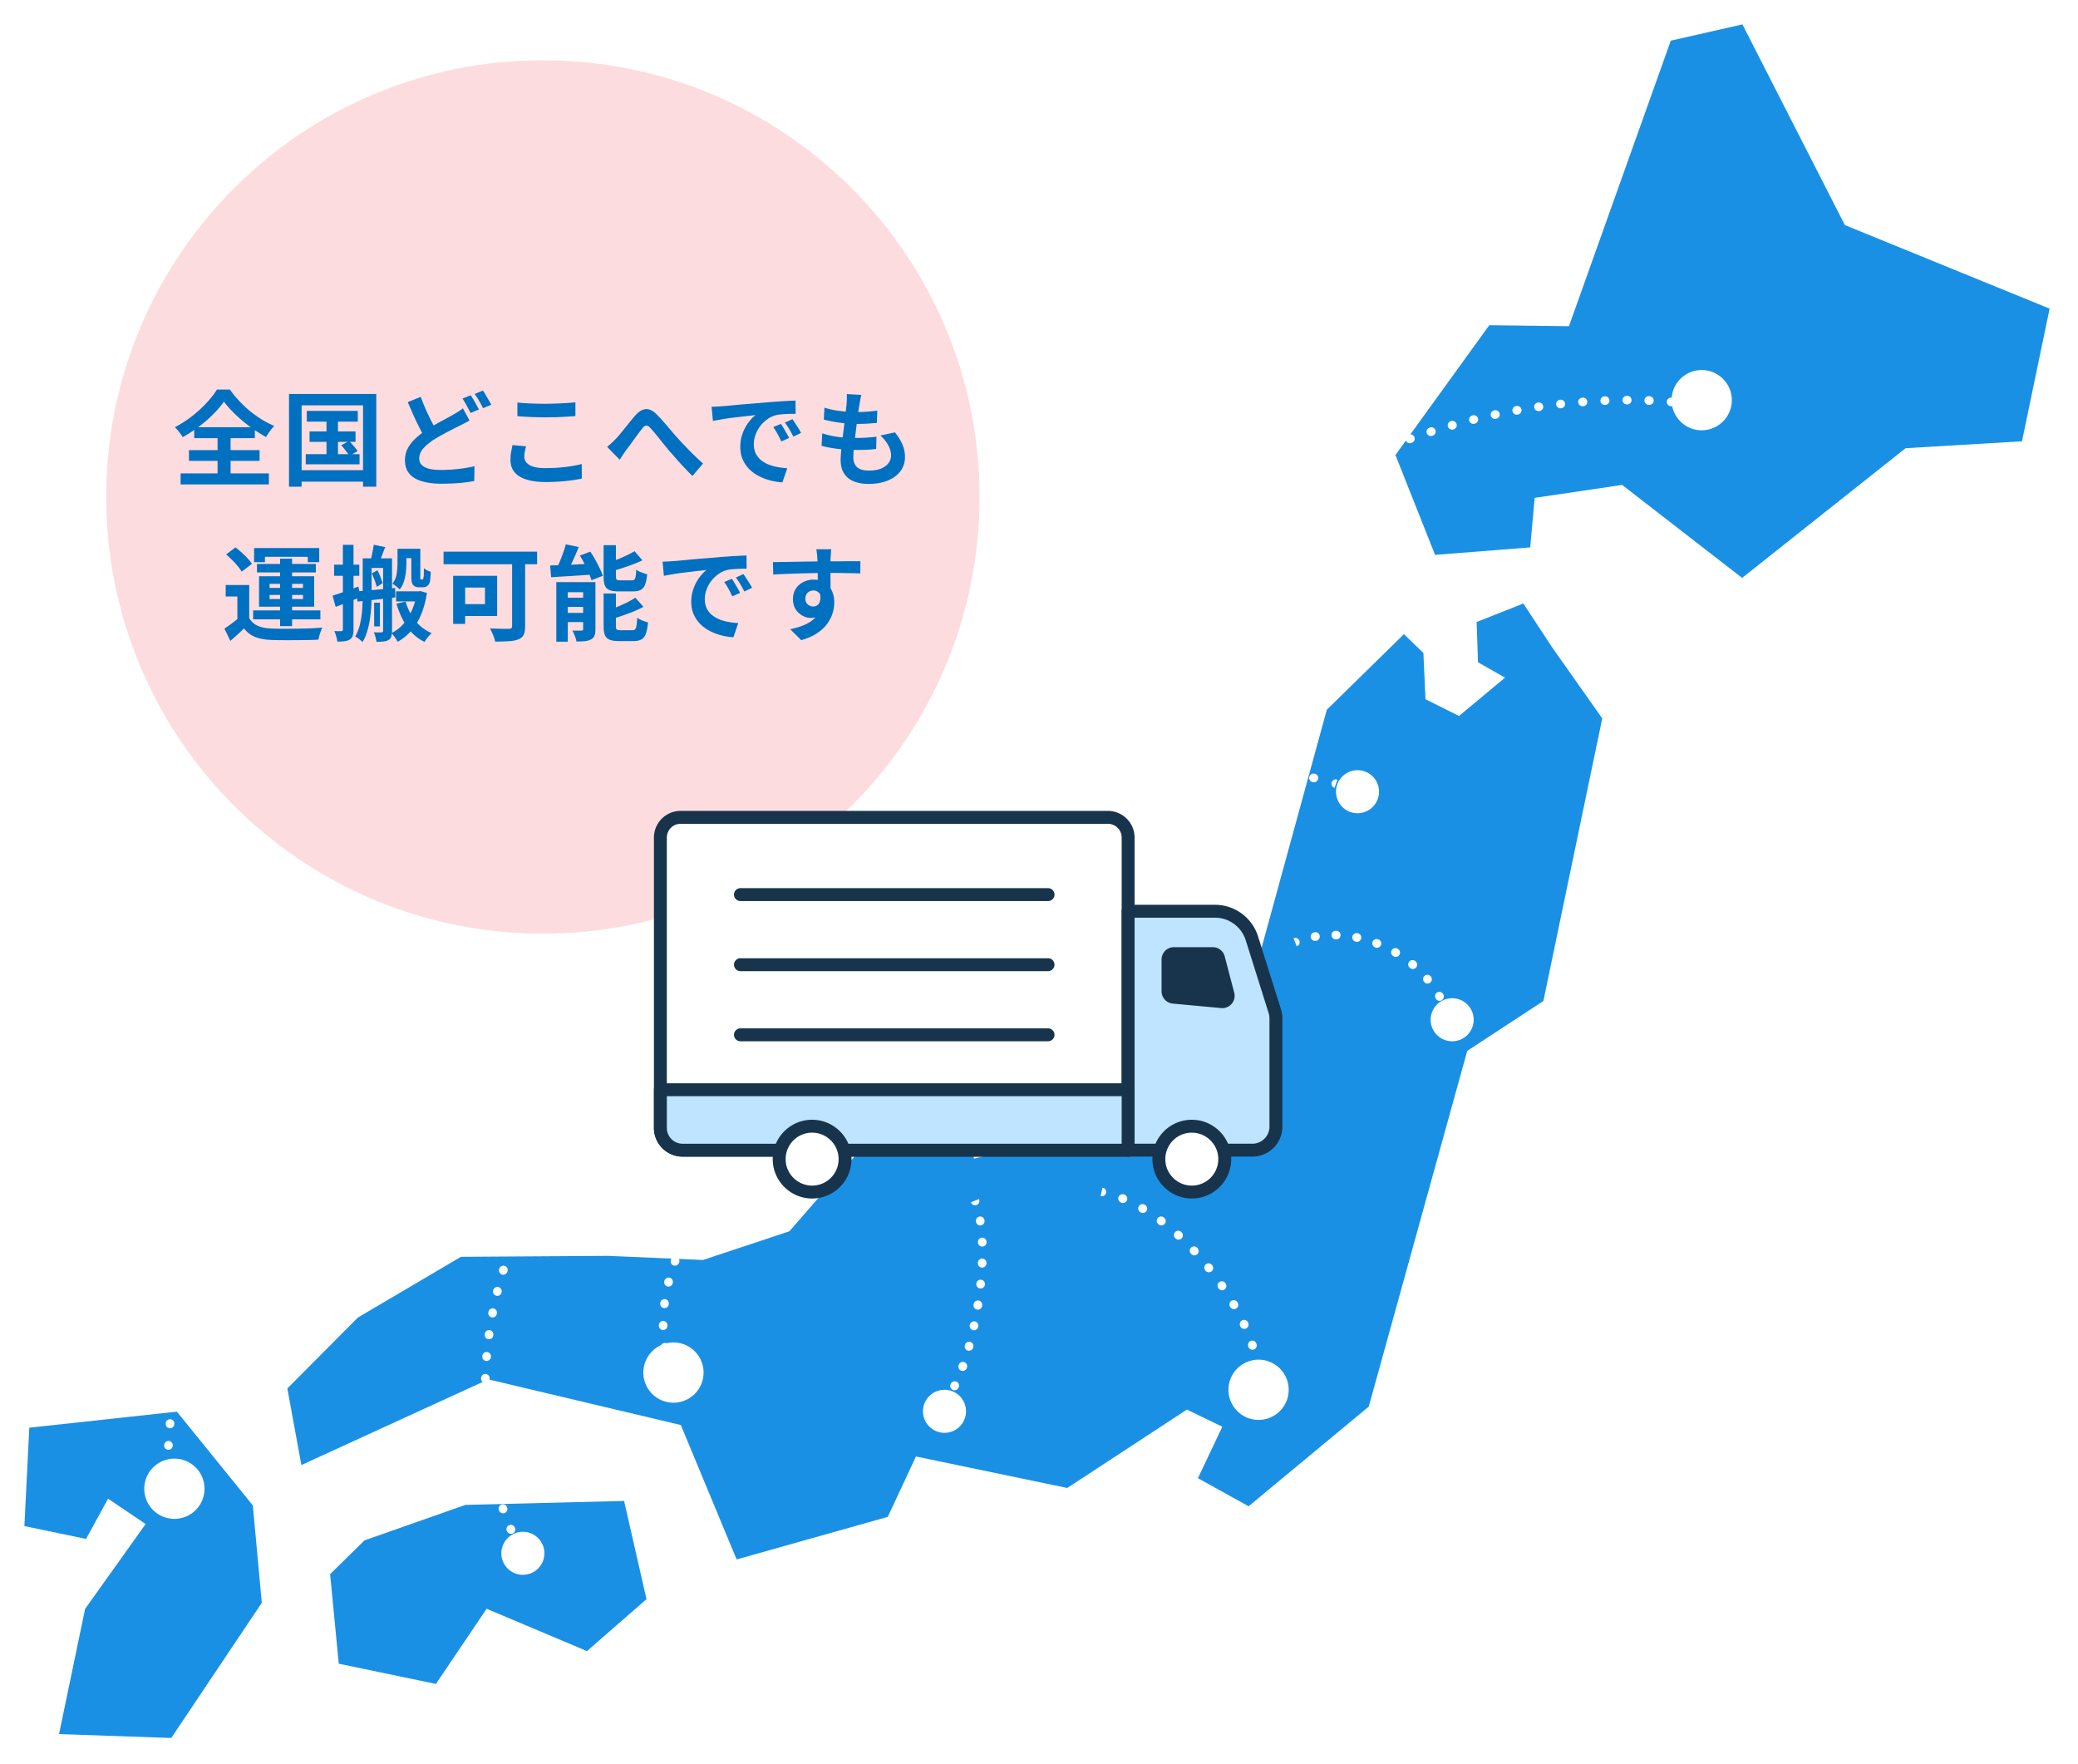 <svg width="483" height="410" fill="none" xmlns="http://www.w3.org/2000/svg"><path d="M227.682 115.5c0 56.057-45.443 101.5-101.5 101.5s-101.5-45.443-101.5-101.5S70.125 14 126.182 14s101.5 45.443 101.5 101.5Z" fill="#FDDCE0"/><path d="M227.682 115.5c0-56.057-45.443-101.5-101.5-101.5s-101.5 45.443-101.5 101.5S70.125 217 126.182 217s101.5-45.443 101.5-101.5Zm10 0c0 61.58-49.92 111.5-111.5 111.5s-111.5-49.92-111.5-111.5S64.602 4 126.182 4s111.5 49.92 111.5 111.5Z" fill="#fff" fill-opacity=".15"/><path d="M193.219 127.656c-.016.128-.04.336-.072.624l-.048.84c-.016.272-.032.472-.048.6-.016.32-.024.752-.024 1.296v3.768c.016.656.024 1.28.024 1.872.016.576.024 1.056.024 1.44l-3-1.008v-2.856c0-.608-.008-1.208-.024-1.8a48.66 48.66 0 0 0-.072-2.688 20.259 20.259 0 0 0-.12-1.296 10.092 10.092 0 0 0-.12-.792h3.48Zm-13.56 2.976c.704 0 1.504-.008 2.4-.024a1921.9 1921.9 0 0 1 2.808-.048 5185.8 5185.8 0 0 0 2.88-.048c.944-.016 1.832-.024 2.664-.024.832-.016 1.552-.024 2.16-.024h1.992a96.15 96.15 0 0 1 2.136-.024H199.987l-.024 2.832c-.752-.032-1.744-.056-2.976-.072a178.157 178.157 0 0 0-4.512-.048c-1.088 0-2.192.016-3.312.048-1.12.016-2.232.04-3.336.072-1.104.032-2.168.072-3.192.12-1.024.032-1.992.08-2.904.144l-.072-2.904Zm12.984 7.104c0 1.312-.16 2.4-.48 3.264-.304.864-.768 1.52-1.392 1.968-.624.432-1.4.648-2.328.648-.448 0-.92-.096-1.416-.288a4.604 4.604 0 0 1-1.344-.84 4.17 4.17 0 0 1-1.008-1.368c-.24-.544-.36-1.184-.36-1.92 0-.912.216-1.696.648-2.352a4.394 4.394 0 0 1 1.728-1.56 5.16 5.16 0 0 1 2.424-.576c1.056 0 1.936.24 2.64.72a4.23 4.23 0 0 1 1.608 1.896c.368.8.552 1.704.552 2.712 0 .784-.128 1.6-.384 2.448-.256.848-.68 1.68-1.272 2.496-.576.8-1.36 1.528-2.352 2.184-.976.656-2.2 1.192-3.672 1.608l-2.568-2.544a18.1 18.1 0 0 0 2.856-.816 8.841 8.841 0 0 0 2.304-1.272 5.262 5.262 0 0 0 1.56-1.896c.384-.752.576-1.656.576-2.712 0-.768-.192-1.344-.576-1.728a1.791 1.791 0 0 0-1.344-.576c-.304 0-.6.072-.888.216-.288.144-.52.36-.696.648-.176.288-.264.64-.264 1.056 0 .544.184.984.552 1.32.384.32.816.48 1.296.48.384 0 .72-.12 1.008-.36.304-.24.504-.64.6-1.2.096-.56.016-1.312-.24-2.256l2.232.6ZM154.003 130.536l1.368-.048.984-.072c.496-.032 1.104-.08 1.824-.144.736-.08 1.552-.16 2.448-.24.912-.08 1.88-.16 2.904-.24 1.024-.08 2.088-.168 3.192-.264a66.83 66.83 0 0 1 2.472-.192 70.923 70.923 0 0 1 2.352-.144c.752-.048 1.408-.08 1.968-.096l.024 3.072c-.432 0-.928.008-1.488.024-.56.016-1.12.048-1.68.096a7.643 7.643 0 0 0-1.464.216c-.72.192-1.392.52-2.016.984a7.407 7.407 0 0 0-1.632 1.608 7.67 7.67 0 0 0-1.056 1.992 6.209 6.209 0 0 0-.384 2.136c0 .784.136 1.48.408 2.088a4.97 4.97 0 0 0 1.152 1.536 7.127 7.127 0 0 0 1.728 1.056c.656.272 1.36.48 2.112.624.768.144 1.56.24 2.376.288l-1.128 3.288a15.155 15.155 0 0 1-2.952-.48 12.496 12.496 0 0 1-2.664-1.056 8.953 8.953 0 0 1-2.184-1.632 8.047 8.047 0 0 1-1.464-2.232c-.352-.848-.528-1.792-.528-2.832 0-1.152.184-2.208.552-3.168.368-.976.824-1.824 1.368-2.544.56-.736 1.112-1.304 1.656-1.704-.448.064-.992.128-1.632.192-.624.064-1.304.144-2.04.24-.72.08-1.456.168-2.208.264a41.81 41.81 0 0 0-2.184.336c-.688.112-1.312.224-1.872.336l-.312-3.288Zm16.104 3.984c.208.288.424.632.648 1.032.24.384.472.776.696 1.176.224.384.416.736.576 1.056l-1.824.816c-.304-.672-.6-1.264-.888-1.776a13.16 13.16 0 0 0-.984-1.56l1.776-.744Zm2.688-1.104c.208.288.432.624.672 1.008.256.368.504.752.744 1.152.24.384.44.728.6 1.032l-1.8.864a22.73 22.73 0 0 0-.936-1.704 15.19 15.19 0 0 0-1.032-1.536l1.752-.816ZM131.515 126.504l3 .624c-.288.736-.6 1.48-.936 2.232-.32.736-.648 1.44-.984 2.112a24.42 24.42 0 0 1-.936 1.752l-2.52-.648c.304-.544.6-1.168.888-1.872.304-.704.584-1.424.84-2.16a20.93 20.93 0 0 0 .648-2.04Zm-3.648 4.92c.864-.032 1.856-.064 2.976-.096 1.12-.048 2.296-.104 3.528-.168 1.232-.064 2.472-.12 3.72-.168l-.024 2.52-3.552.24c-1.184.08-2.32.152-3.408.216a267.46 267.46 0 0 0-3 .192l-.24-2.736Zm1.44 3.864h7.608v2.352h-4.944v11.496h-2.664v-13.848Zm6.24 0h2.856v10.944c0 .624-.072 1.12-.216 1.488-.144.384-.424.68-.84.888-.4.224-.88.36-1.44.408-.56.048-1.2.072-1.92.072a6.851 6.851 0 0 0-.384-1.32 8.12 8.12 0 0 0-.552-1.224c.432.016.856.024 1.272.024.416 0 .696-.008.84-.024.16 0 .264-.024.312-.072.048-.048.072-.144.072-.288v-10.896Zm-5.04 3.624h6.672v2.136h-6.672v-2.136Zm0 3.528h6.672v2.136h-6.672v-2.136Zm9.792-15.744h2.856v7.224c0 .416.064.68.192.792.128.112.416.168.864.168h2.64c.272 0 .472-.056.6-.168.128-.128.224-.368.288-.72.064-.368.112-.904.144-1.608.192.16.44.312.744.456.304.128.616.248.936.36.32.112.608.2.864.264-.096 1.04-.264 1.848-.504 2.424-.224.576-.56.984-1.008 1.224-.448.224-1.048.336-1.8.336h-3.288c-.944 0-1.672-.104-2.184-.312-.512-.224-.864-.584-1.056-1.08-.192-.512-.288-1.216-.288-2.112v-7.248Zm7.2 1.416 1.824 2.112c-.72.336-1.496.664-2.328.984-.816.304-1.648.592-2.496.864-.848.272-1.672.512-2.472.72a5.441 5.441 0 0 0-.36-.984c-.16-.384-.312-.712-.456-.984.736-.24 1.488-.504 2.256-.792a30.855 30.855 0 0 0 2.184-.96c.704-.336 1.32-.656 1.848-.96Zm-7.2 9.816h2.856v7.56c0 .432.064.704.192.816.144.112.448.168.912.168h2.712c.288 0 .504-.072.648-.216.144-.144.248-.424.312-.84.08-.416.136-1.032.168-1.848.304.224.704.44 1.2.648.496.192.936.336 1.32.432-.096 1.12-.264 1.992-.504 2.616-.224.64-.568 1.088-1.032 1.344-.448.256-1.056.384-1.824.384h-3.432c-.928 0-1.648-.112-2.16-.336a1.89 1.89 0 0 1-1.08-1.08c-.192-.496-.288-1.184-.288-2.064v-7.584Zm7.368.984 1.896 2.112c-.72.4-1.512.776-2.376 1.128-.864.336-1.736.656-2.616.96-.88.304-1.744.576-2.592.816a6.054 6.054 0 0 0-.36-1.008c-.16-.4-.32-.736-.48-1.008a30.94 30.94 0 0 0 2.376-.888c.8-.336 1.56-.68 2.28-1.032.72-.368 1.344-.728 1.872-1.08Zm-12.888-9.792 2.424-.912c.4.576.784 1.2 1.152 1.872.384.672.728 1.336 1.032 1.992.32.64.56 1.224.72 1.752l-2.64 1.032a11.212 11.212 0 0 0-.624-1.752 22.793 22.793 0 0 0-.96-2.016 22.67 22.67 0 0 0-1.104-1.968ZM119.035 129.024h3.024v16.488c0 .864-.112 1.528-.336 1.992-.224.48-.632.84-1.224 1.08-.576.24-1.312.384-2.208.432-.896.064-1.96.096-3.192.096a10.36 10.36 0 0 0-.288-1.008c-.128-.368-.28-.736-.456-1.104a7.19 7.19 0 0 0-.48-.936l1.776.048c.608.016 1.152.024 1.632.024h1.008c.272 0 .464-.048.576-.144.112-.096.168-.272.168-.528v-16.44Zm-13.704 4.8h2.784v11.184h-2.784v-11.184Zm1.176 0h9.048v9.336h-9.048v-2.76h6.216v-3.84h-6.216v-2.736Zm-3.408-5.616h21.744v2.928h-21.744v-2.928ZM86.875 126.6l2.664.552c-.288.72-.568 1.44-.84 2.16-.272.72-.528 1.328-.768 1.824l-1.872-.552c.16-.576.312-1.24.456-1.992.16-.752.28-1.416.36-1.992Zm-2.568 3.168h2.064v8.208c0 .864-.024 1.792-.072 2.784a32.238 32.238 0 0 1-.288 2.976 19.44 19.44 0 0 1-.648 2.928c-.272.944-.64 1.8-1.104 2.568a2.693 2.693 0 0 0-.48-.456 10.01 10.01 0 0 0-.648-.504 6.377 6.377 0 0 0-.576-.336c.544-.944.936-1.992 1.176-3.144.256-1.152.416-2.32.48-3.504.064-1.184.096-2.288.096-3.312v-8.208Zm1.032 0h4.8V132h-4.8v-2.232Zm3.72 0h2.064v16.848c0 .528-.056.96-.168 1.296a1.33 1.33 0 0 1-.624.816c-.32.192-.712.312-1.176.36-.448.048-1 .072-1.656.072a6.87 6.87 0 0 0-.24-1.128 5.564 5.564 0 0 0-.384-1.08c.4.016.776.024 1.128.024.352 0 .592-.008.72-.024.224 0 .336-.12.336-.36v-16.824Zm-2.64 3.48 1.32-.72c.24.48.472 1.008.696 1.584.224.56.392 1.032.504 1.416l-1.368.864c-.096-.416-.256-.92-.48-1.512a21.26 21.26 0 0 0-.672-1.632Zm.552 6.816h1.32v5.52h-1.32v-5.52Zm-4.2-2.616 2.64-.216c.992-.08 2.032-.168 3.12-.264a231.58 231.58 0 0 1 3.312-.312l.048 2.184c-1.536.192-3.08.368-4.632.528-1.536.16-2.92.312-4.152.456l-.336-2.376Zm9.624-9.912h2.064v3.384c0 .624-.04 1.304-.12 2.04-.08.736-.232 1.456-.456 2.16a5.25 5.25 0 0 1-.984 1.872 4.608 4.608 0 0 0-.48-.456 10.01 10.01 0 0 0-.648-.504 2.126 2.126 0 0 0-.552-.36c.544-.72.872-1.512.984-2.376.128-.864.192-1.672.192-2.424v-3.336Zm1.056 0h3.192v2.184H93.45v-2.184Zm-1.392 9.888h5.664v2.352h-5.664v-2.352Zm4.824 0h.432l.432-.048 1.488.432c-.288 1.888-.744 3.568-1.368 5.04-.608 1.456-1.368 2.704-2.28 3.744a11.952 11.952 0 0 1-3.168 2.568 7.005 7.005 0 0 0-.648-1.056 5.75 5.75 0 0 0-.792-.96 8.783 8.783 0 0 0 2.736-2.088c.8-.912 1.472-1.976 2.016-3.192a15.936 15.936 0 0 0 1.152-4.032v-.408Zm-2.616 2.376c.496 1.664 1.248 3.144 2.256 4.44a9.474 9.474 0 0 0 3.816 2.904c-.272.24-.576.56-.912.96-.32.4-.568.76-.744 1.08-1.648-.8-3-1.968-4.056-3.504-1.056-1.552-1.88-3.344-2.472-5.376l2.112-.504Zm1.344-12.264h2.088v6.24c0 .224-.008.408-.024.552 0 .128.016.208.048.24.032.08.088.12.168.12h.24c.096 0 .16-.024.192-.072a.535.535 0 0 0 .072-.192l.072-.36c.032-.176.048-.44.048-.792 0-.352.008-.76.024-1.224.192.176.44.344.744.504.304.144.584.256.84.336-.016.48-.048.96-.096 1.44-.032.48-.08.816-.144 1.008a1.634 1.634 0 0 1-.264.528 1.35 1.35 0 0 1-.408.384c-.112.08-.264.144-.456.192a2.946 2.946 0 0 1-.528.048h-.888c-.24 0-.48-.04-.72-.12a1.406 1.406 0 0 1-.576-.384 1.883 1.883 0 0 1-.336-.696c-.064-.304-.096-.824-.096-1.56v-6.192Zm-18.312 10.896c.768-.24 1.688-.544 2.76-.912 1.072-.384 2.152-.784 3.24-1.2l.504 2.448c-.976.4-1.968.8-2.976 1.2-.992.384-1.928.744-2.808 1.08l-.72-2.616Zm.36-7.2h5.856v2.592h-5.856v-2.592Zm2.04-4.608h2.472v19.704c0 .592-.064 1.064-.192 1.416-.112.352-.328.64-.648.864-.336.208-.744.344-1.224.408-.464.064-1.032.096-1.704.096a6.556 6.556 0 0 0-.264-1.224 7.168 7.168 0 0 0-.432-1.224c.368.016.704.024 1.008.024h.648c.224 0 .336-.128.336-.384v-19.68ZM57.93 135.96v8.856h-2.76v-6.192H52.46v-2.664h5.472Zm0 7.704c.465.8 1.12 1.392 1.969 1.776.848.368 1.88.576 3.096.624.72.032 1.584.056 2.592.072a220.503 220.503 0 0 0 6.456-.096 59.115 59.115 0 0 0 2.88-.192 6.548 6.548 0 0 0-.36.84c-.112.336-.224.68-.336 1.032a10.64 10.64 0 0 0-.216.936 53.22 53.22 0 0 1-2.544.096c-.96.016-1.952.024-2.976.024a92.238 92.238 0 0 1-2.976 0c-.96 0-1.808-.016-2.544-.048-1.44-.064-2.664-.296-3.672-.696-1.008-.4-1.872-1.064-2.592-1.992-.464.48-.96.952-1.488 1.416-.512.48-1.072.976-1.68 1.488l-1.368-2.856a33.879 33.879 0 0 0 1.608-1.128 26.915 26.915 0 0 0 1.656-1.296h2.496Zm-5.375-14.808 2.184-1.632c.464.352.944.752 1.44 1.2.496.448.952.896 1.368 1.344.416.448.752.872 1.008 1.272l-2.376 1.824a8.074 8.074 0 0 0-.936-1.296c-.384-.48-.816-.952-1.296-1.416-.48-.48-.944-.912-1.392-1.296Zm12.552.984h2.784v15.672h-2.784V129.84Zm-2.448 8.424v.96h7.776v-.96h-7.776Zm0-2.568v.936h7.776v-.936h-7.776Zm-2.448-1.776h12.816V141H60.21v-7.08Zm-1.152-6.552h15.144v3.288h-2.664v-1.248h-9.96v1.248h-2.52v-3.288Zm.672 3.696h13.68v1.968H59.73v-1.968Zm-.888 10.8h15.624v2.088H58.843v-2.088ZM200.196 91.776a39.13 39.13 0 0 0-.24 1.152c-.064.336-.12.664-.168.984-.064.336-.144.824-.24 1.464-.08.624-.176 1.336-.288 2.136-.096.784-.2 1.608-.312 2.472-.096.848-.192 1.68-.288 2.496-.096.816-.176 1.56-.24 2.232a23.747 23.747 0 0 0-.072 1.608c0 .992.296 1.752.888 2.28.608.512 1.504.768 2.688.768 1.12 0 2.064-.152 2.832-.456.768-.32 1.352-.744 1.752-1.272.4-.528.6-1.12.6-1.776 0-.816-.216-1.608-.648-2.376-.416-.784-1.024-1.544-1.824-2.28l3.384-.72c.8 1.008 1.384 1.968 1.752 2.88.384.896.576 1.856.576 2.88 0 1.2-.344 2.272-1.032 3.216-.688.944-1.672 1.68-2.952 2.208-1.264.528-2.776.792-4.536.792-1.248 0-2.36-.192-3.336-.576-.976-.384-1.736-.992-2.28-1.824-.544-.832-.816-1.912-.816-3.24 0-.496.04-1.152.12-1.968.08-.832.176-1.744.288-2.736l.384-3.048c.128-1.04.24-2.024.336-2.952.112-.928.2-1.728.264-2.4.032-.56.048-.984.048-1.272a5.101 5.101 0 0 0-.024-.864l3.384.192Zm-8.568 2.976c.72.224 1.504.416 2.352.576.848.144 1.72.256 2.616.336.896.064 1.744.096 2.544.096.944 0 1.824-.032 2.64-.096a27.858 27.858 0 0 0 2.136-.24l-.096 2.856c-.72.064-1.44.12-2.16.168-.72.048-1.584.072-2.592.072-.816 0-1.664-.04-2.544-.12a46.745 46.745 0 0 1-2.616-.36 37.205 37.205 0 0 1-2.424-.528l.144-2.76Zm-.504 5.952c.864.288 1.736.512 2.616.672.896.16 1.776.272 2.64.336.88.048 1.72.072 2.52.072a42.2 42.2 0 0 0 2.376-.072 35.77 35.77 0 0 0 2.448-.216l-.072 2.856c-.672.064-1.36.12-2.064.168-.704.032-1.432.048-2.184.048-1.6 0-3.136-.08-4.608-.24-1.472-.176-2.752-.416-3.84-.72l.168-2.904ZM165.396 94.536l1.368-.048.984-.072c.496-.032 1.104-.08 1.824-.144.736-.08 1.552-.16 2.448-.24.912-.08 1.88-.16 2.904-.24 1.024-.08 2.088-.168 3.192-.264a66.83 66.83 0 0 1 2.472-.192 70.923 70.923 0 0 1 2.352-.144c.752-.048 1.408-.08 1.968-.096l.024 3.072c-.432 0-.928.008-1.488.024-.56.016-1.12.048-1.68.096a7.643 7.643 0 0 0-1.464.216c-.72.192-1.392.52-2.016.984a7.407 7.407 0 0 0-1.632 1.608 7.67 7.67 0 0 0-1.056 1.992 6.209 6.209 0 0 0-.384 2.136c0 .784.136 1.48.408 2.088a4.97 4.97 0 0 0 1.152 1.536 7.127 7.127 0 0 0 1.728 1.056c.656.272 1.36.48 2.112.624.768.144 1.56.24 2.376.288l-1.128 3.288a15.155 15.155 0 0 1-2.952-.48 12.496 12.496 0 0 1-2.664-1.056 8.953 8.953 0 0 1-2.184-1.632 8.047 8.047 0 0 1-1.464-2.232c-.352-.848-.528-1.792-.528-2.832 0-1.152.184-2.208.552-3.168.368-.976.824-1.824 1.368-2.544.56-.736 1.112-1.304 1.656-1.704-.448.064-.992.128-1.632.192-.624.064-1.304.144-2.04.24-.72.08-1.456.168-2.208.264a41.81 41.81 0 0 0-2.184.336c-.688.112-1.312.224-1.872.336l-.312-3.288ZM181.5 98.52c.208.288.424.632.648 1.032.24.384.472.776.696 1.176.224.384.416.736.576 1.056l-1.824.816c-.304-.672-.6-1.264-.888-1.776-.272-.512-.6-1.032-.984-1.56l1.776-.744Zm2.688-1.104c.208.288.432.624.672 1.008.256.368.504.752.744 1.152.24.384.44.728.6 1.032l-1.8.864c-.32-.64-.632-1.208-.936-1.704a15.19 15.19 0 0 0-1.032-1.536l1.752-.816ZM141.115 103.848c.368-.288.704-.576 1.008-.864.32-.304.664-.64 1.032-1.008.272-.288.584-.64.936-1.056.352-.432.728-.896 1.128-1.392l1.2-1.488c.416-.512.808-.984 1.176-1.416.848-.96 1.672-1.472 2.472-1.536.8-.08 1.64.312 2.52 1.176a26.968 26.968 0 0 1 1.68 1.8 96.22 96.22 0 0 1 1.728 2.016c.56.672 1.08 1.264 1.56 1.776.384.432.792.88 1.224 1.344l1.416 1.464a47.44 47.44 0 0 0 1.56 1.536 156.29 156.29 0 0 0 1.656 1.536l-2.472 2.88c-.56-.56-1.152-1.168-1.776-1.824a74.61 74.61 0 0 1-1.848-2.016 80.991 80.991 0 0 0-1.68-1.896c-.48-.592-.992-1.216-1.536-1.872-.528-.672-1.04-1.312-1.536-1.92a33.816 33.816 0 0 0-1.32-1.536c-.272-.32-.52-.52-.744-.6a.718.718 0 0 0-.624.048c-.192.112-.4.32-.624.624-.24.304-.52.664-.84 1.08l-.984 1.344c-.336.464-.664.92-.984 1.368-.32.432-.616.816-.888 1.152l-.816 1.2c-.256.4-.488.76-.696 1.08l-2.928-3ZM120.259 93.552c.88.096 1.872.168 2.976.216 1.104.048 2.288.072 3.552.072.784 0 1.592-.016 2.424-.048.848-.032 1.664-.072 2.448-.12s1.48-.104 2.088-.168v3.192a102.75 102.75 0 0 1-4.512.264c-.848.016-1.656.024-2.424.024a78.119 78.119 0 0 1-6.552-.264v-3.168Zm2.016 10.176c-.112.416-.208.824-.288 1.224-.08.4-.12.8-.12 1.2 0 .768.384 1.4 1.152 1.896.784.496 2.04.744 3.768.744 1.088 0 2.136-.04 3.144-.12 1.008-.08 1.96-.192 2.856-.336a22.81 22.81 0 0 0 2.424-.504l.024 3.384c-.704.16-1.488.296-2.352.408-.864.128-1.8.224-2.808.288-.992.08-2.048.12-3.168.12-1.824 0-3.352-.2-4.584-.6-1.232-.4-2.152-.976-2.76-1.728-.608-.768-.912-1.704-.912-2.808 0-.704.056-1.344.168-1.92.112-.576.216-1.088.312-1.536l3.144.288ZM109.13 97.728c-.384.224-.776.44-1.176.648-.384.192-.792.4-1.224.624-.496.24-1.072.528-1.728.864-.64.32-1.32.68-2.04 1.08-.72.384-1.448.808-2.184 1.272-.992.656-1.8 1.336-2.424 2.04-.608.704-.912 1.48-.912 2.328 0 .848.416 1.504 1.248 1.968.832.448 2.088.672 3.768.672.816 0 1.696-.032 2.64-.096.944-.08 1.864-.184 2.76-.312a37.3 37.3 0 0 0 2.424-.456l-.048 3.432c-.672.128-1.408.24-2.208.336-.784.096-1.632.168-2.544.216-.912.048-1.896.072-2.952.072-1.184 0-2.288-.096-3.312-.288-1.024-.192-1.92-.496-2.688-.912a4.722 4.722 0 0 1-1.776-1.68c-.416-.704-.624-1.576-.624-2.616 0-1.008.224-1.928.672-2.76a8.77 8.77 0 0 1 1.824-2.304 20.593 20.593 0 0 1 2.568-1.992 39.043 39.043 0 0 1 2.28-1.368 82.665 82.665 0 0 1 2.16-1.176 41.645 41.645 0 0 0 1.752-.984c.448-.256.848-.496 1.2-.72a8.097 8.097 0 0 0 1.008-.72l1.536 2.832Zm-11.328-5.496c.384 1.056.792 2.08 1.224 3.072.448.976.888 1.888 1.32 2.736.448.848.856 1.6 1.224 2.256l-2.712 1.608c-.432-.736-.88-1.56-1.344-2.472a81.616 81.616 0 0 1-1.392-2.88 595.978 595.978 0 0 1-1.344-3.096l3.024-1.224Zm11.592-.36c.208.288.432.632.672 1.032.24.4.464.8.672 1.2.224.4.416.752.576 1.056l-1.944.816a30.58 30.58 0 0 0-.888-1.68 16.194 16.194 0 0 0-.984-1.656l1.896-.768Zm2.856-1.104c.208.304.432.664.672 1.08.24.4.472.8.696 1.2.24.384.432.72.576 1.008l-1.92.816c-.24-.512-.544-1.08-.912-1.704a14.873 14.873 0 0 0-1.032-1.608l1.92-.792ZM71.306 95.496h11.856v2.496H71.306v-2.496Zm.648 4.776h10.68v2.424h-10.68v-2.424Zm-.888 5.28H83.57v2.352H71.066v-2.352Zm4.824-9.264h2.664V106.8H75.89V96.288Zm3.432 7.176 1.824-.936c.352.336.72.728 1.104 1.176.384.432.672.816.864 1.152l-1.92 1.08a10.006 10.006 0 0 0-.84-1.2 23.53 23.53 0 0 0-1.032-1.272ZM67.178 91.56h20.28v21.552h-3.072V94.2h-14.28v18.912h-2.928V91.56Zm1.608 17.712h17.016v2.664H68.786v-2.664ZM52.058 93.336a22.239 22.239 0 0 1-1.776 2.184 33.518 33.518 0 0 1-2.28 2.208 31.78 31.78 0 0 1-2.664 2.064 29.816 29.816 0 0 1-2.88 1.8c-.176-.336-.448-.728-.816-1.176a8.128 8.128 0 0 0-1.008-1.128 26.218 26.218 0 0 0 3.984-2.544 29.238 29.238 0 0 0 3.408-3.12c1.008-1.088 1.808-2.12 2.4-3.096h3c.64.912 1.36 1.792 2.16 2.64.8.848 1.64 1.64 2.52 2.376a29.02 29.02 0 0 0 2.76 1.968c.96.576 1.92 1.072 2.88 1.488a9.683 9.683 0 0 0-1.032 1.224c-.32.448-.616.896-.888 1.344a38.884 38.884 0 0 1-2.784-1.728 38.977 38.977 0 0 1-2.712-2.064 36.215 36.215 0 0 1-2.4-2.232 18.594 18.594 0 0 1-1.872-2.208Zm-8.136 11.28h16.416v2.496H43.922v-2.496Zm1.224-5.328h14.088v2.544H45.146v-2.544Zm-3.168 10.728h20.52v2.568h-20.52v-2.568Zm8.592-9.6h3.024v11.016H50.57v-11.016Z" fill="#0070C0"/><path d="m405 5.67-16.65 3.78-23.67 66.36-18.52-.23-21.81 30.17 9.21 23.21 22.11-1.74 1.04-11.51 20.33-3.01 27.89 21.61 37.99-30.14 27.06-1.61 6.42-30.83-47.59-19.42L405 5.67ZM360.62 150.23l-6.54-9.97-10.86 4.3.32 9.36 6.28 3.57-10.69 8.91-7.8-3.89-.48-10.75-4.53-4.37-17.92 17.56-17.2 62.76-30.36 32.88-34.43 8.69-2.29-7.5 6.82-4.47-3.83-9.86-17.42 8.61-26.21 30.1-20.08 6.67-22-.96-34.26.22-23.95 14.11-16.4 16.49 3.26 17.8 43.45-19.91 44.75 10.61 12.97 31.24 35.13-9.9 6.55-14.03 35.17 7.32 27.8-18.22 8.24 3.98-5.67 11.96 11.78 6.53 27.93-23.17 22.89-82.67 17.7-11.6 13.68-65.67-11.8-16.73Z" fill="#1A90E5"/><path d="m84.71 358-7.98 7.85 2.01 20.81 22.58 4.7 11.79-17.47 23.32 9.84 13.84-12.07-5.21-22.83-36.89.92L84.71 358ZM41.11 328.08l17.66 21.8 2.08 22.63-21.04 31.41-26.09-.9 6.06-29.1 14.07-19.72-8.73-5.89-5.12 9.35-14.33-2.98 1.14-22.87 34.3-3.73Z" fill="#1A90E5"/><g filter="url(#a)"><path d="M402.535 93a7 7 0 1 1-14 0 7 7 0 0 1 14 0Z" fill="#fff"/></g><g filter="url(#b)"><path d="M320.535 184a5 5 0 1 1-10.001-.001 5 5 0 0 1 10.001.001Z" fill="#fff"/></g><g filter="url(#c)"><path d="M342.535 237a5 5 0 1 1-10.001-.001 5 5 0 0 1 10.001.001Z" fill="#fff"/></g><g filter="url(#d)"><path d="M299.535 323a7 7 0 1 1-14 0 7 7 0 0 1 14 0Z" fill="#fff"/></g><g filter="url(#e)"><path d="M224.535 328a5 5 0 1 1-10.001-.001 5 5 0 0 1 10.001.001Z" fill="#fff"/></g><g filter="url(#f)"><path d="M163.535 319a7 7 0 1 1-14 0 7 7 0 0 1 14 0Z" fill="#fff"/></g><g filter="url(#g)"><path d="M126.535 361a5 5 0 1 1-10.001-.001 5 5 0 0 1 10.001.001Z" fill="#fff"/></g><g filter="url(#h)"><path d="M47.535 346a7 7 0 1 1-14 0 7 7 0 0 1 14 0Z" fill="#fff"/></g><path d="M244.63 181.572a1 1 0 1 1 1.849.761l-.019.047-1.85-.76.02-.048Zm3.842-3.875a1.001 1.001 0 0 1-1.826-.818l1.826.818Zm-1.784-.91a1 1 0 0 1 1.825.818l-.041.092-.913-.409-.913-.409.042-.092Zm2.237-4.768a1 1 0 0 1 1.748.965l-.044.092a1 1 0 0 1-1.799-.875l.045-.092.05-.09Zm2.287-4.519a1 1 0 1 1 1.769.933 3.761 3.761 0 0 1-.047.088 1 1 0 0 1-1.768-.933l.046-.088Zm2.501-4.55a1 1 0 1 1 1.736.992l-.05.087a1 1 0 0 1-1.737-.991l.051-.088Zm2.637-4.438a1 1 0 0 1 1.702 1.052l-.053.087-.059.084a1 1 0 0 1-1.643-1.135l.053-.088Zm2.801-4.356a1 1 0 1 1 1.663 1.111l-.054.082a1 1 0 0 1-1.664-1.109l.055-.084Zm3.026-4.342a1 1 0 0 1 1.557 1.251l-.058.081a1.001 1.001 0 0 1-1.623-1.17 4.19 4.19 0 0 1 .059-.082l.065-.08Zm3.038-4.056a1 1 0 0 1 1.577 1.23l-.062.08a1 1 0 1 1-1.578-1.229l.063-.081Zm4.722-2.655a1 1 0 0 1-1.531-1.286l1.531 1.286Zm-1.397-1.438a1 1 0 0 1 1.461 1.363l-.064.075-1.531-1.286.065-.077.069-.075Zm3.35-3.835a1 1 0 1 1 1.48 1.345l-.067.074a1 1 0 0 1-1.481-1.344l.068-.075Zm3.557-3.766a1 1 0 1 1 1.427 1.4l-.07.072a1 1 0 0 1-1.429-1.4l.072-.072Zm3.693-3.621a1 1 0 1 1 1.372 1.455l-.074.069a1 1 0 1 1-1.374-1.454l.076-.07Zm3.836-3.482a1 1 0 1 1 1.315 1.507l-.074.066a1 1 0 0 1-1.317-1.506l.076-.067Zm5.154-1.715a1 1 0 0 1-1.257-1.556l1.257 1.556Zm-1.178-1.621a1 1 0 0 1 1.256 1.558l-.078.063-.628-.779-.629-.777.079-.065Zm4.097-3.173a1 1 0 0 1 1.194 1.603l-.081.061a1.001 1.001 0 0 1-1.195-1.604l.082-.06Zm4.211-3.012a1 1 0 1 1 1.131 1.648l-.083.058a1 1 0 1 1-1.132-1.648l.084-.058Zm4.319-2.847a1 1 0 0 1 1.068 1.692l-.085.053-.088.051a1 1 0 0 1-.981-1.74l.086-.056Zm4.435-2.685a.999.999 0 1 1 1.003 1.729l-.085.05a1 1 0 1 1-1.006-1.729l.088-.05Zm4.533-2.519a1 1 0 1 1 .938 1.766l-.088.047-.092.044a1.002 1.002 0 0 1-.848-1.81l.09-.047Zm5.402-.505a.999.999 0 1 1-.874-1.799l.874 1.799Zm-.783-1.842a1 1 0 1 1 .873 1.798l-.09.044-.874-1.799.091-.043Zm4.7-2.177a1 1 0 1 1 .808 1.83 2.55 2.55 0 0 0-.092.04 1 1 0 0 1-.81-1.829l.094-.041Zm4.773-2.006a1 1 0 0 1 .742 1.857l-.094.037-.097.034a1 1 0 0 1-.646-1.89l.095-.038Zm4.838-1.836a1 1 0 1 1 .676 1.882l-.095.034a1 1 0 1 1-.677-1.881l.096-.035Zm4.898-1.666a1 1 0 1 1 .611 1.904l-.095.031a1 1 0 1 1-.614-1.904l.098-.031Zm4.951-1.498a1 1 0 0 1 .547 1.924l-.098.028a1 1 0 0 1-.548-1.924l.099-.028Zm5.39.635a1 1 0 0 1-.484-1.942l.484 1.942Zm-.285-1.986a1 1 0 0 1 .38 1.96c-.032.01-.063.018-.095.026l-.484-1.942.098-.023.101-.02Zm4.945-1.143a1 1 0 0 1 .417 1.957l-.097.02a1 1 0 0 1-.418-1.956l.098-.021Zm5.08-.994a1 1 0 1 1 .352 1.968l-.097.018a1 1 0 0 1-.354-1.969l.099-.017Zm5.21-.835a1 1 0 0 1 .184 1.988l-.097.015-.102.01a1 1 0 0 1-.185-1.99l.098-.014.102-.01Zm35.97-.532.047.007-.296 1.978-.047-.007a1 1 0 1 1 .296-1.978Zm-30.819 1.885a1 1 0 0 1-.221-1.988l.221 1.988Zm-.118-1.999a1 1 0 0 1 .22 1.987l-.102.012-.221-1.988.103-.01Zm5.267-.485a1 1 0 0 1 .049 1.997l-.102.008a1 1 0 1 1-.152-1.995l.102-.007.103-.003Zm20.528 0 .103.01.101.013a1.001 1.001 0 0 1-.277 1.979 34.391 34.391 0 0 1-.101-.01 1 1 0 0 1 .071-1.995l.103.004Zm-15.45-.299a1 1 0 0 1 .08 1.999l-.101.004a1 1 0 0 1-.082-1.998l.103-.005Zm10.352-.018a1 1 0 1 1-.078 1.998c-.032 0-.065-.002-.097-.004a1 1 0 1 1 .077-1.997l.098.003ZM378.331 92a1 1 0 0 1-.098 1.995h-.099a1 1 0 1 1-.006-2h.1l.103.004ZM39.035 339.95a1 1 0 0 1 1 1.001V341h-2v-.05a1 1 0 0 1 1-1Zm.172-5.059a1 1 0 0 1 .951 1.047l-.005.099a1.001 1.001 0 0 1-1.998-.096l.005-.1a1 1 0 0 1 1.047-.95Zm1.303-3.855a1 1 0 0 1-1.992-.19l1.992.19Zm-.891-1.19c.55.053.953.542.9 1.092l-.01.098-1.99-.19.01-.099a1 1 0 0 1 1.09-.901Zm1.481-3.789a1 1 0 1 1-1.98-.282l1.98.282Zm-.834-1.229a1 1 0 0 1 .848 1.131l-.014.098-1.98-.282.015-.099.02-.1a1 1 0 0 1 1.111-.748ZM40 320.541a1 1 0 0 1 1.94.473l-.018.097a1 1 0 0 1-1.965-.373l.018-.098.025-.099Zm1.044-4.893a1 1 0 0 1 1.945.462l-.022.096-.029.098a1 1 0 0 1-1.918-.558l.024-.098Zm3.185-4.296a1 1 0 0 1-1.924-.546l1.924.546Zm-1.896-.643a1 1 0 0 1 1.923.548l-.027.095-1.924-.546.028-.097Zm2.452-4.56.95.314-.032.094a1 1 0 1 1-1.898-.629l.032-.095.948.316Zm-.948-.316a1 1 0 0 1 1.897.63l-1.897-.63Zm1.712-4.806a1 1 0 1 1 1.869.711l-.035.092a1 1 0 0 1-1.87-.709c.011-.032.024-.063.036-.094Zm3.712-3.851a1 1 0 1 1-1.84-.787l1.84.787Zm-1.8-.879a1 1 0 0 1 1.839.788l-.04.091-1.838-.787.04-.092Zm2.108-4.645a1 1 0 1 1 1.804.863l-.042.089-.049.09a1.001 1.001 0 0 1-1.756-.952l.043-.09Zm4.017-3.532a1 1 0 0 1-1.768-.935l1.768.935Zm-1.722-1.024a1.001 1.001 0 0 1 1.768.937l-.046.087-1.768-.935.046-.089Zm4.156-3.367a1 1 0 0 1-1.728-1.005l1.728 1.005Zm-1.678-1.092a1 1 0 0 1 1.728 1.007l-.05.085-1.728-1.005.05-.087Zm2.652-4.355a1 1 0 0 1 1.688 1.073l-.053.083a1.001 1.001 0 0 1-1.689-1.072l.054-.084Zm2.886-4.329a1 1 0 0 1 1.58 1.22l-.056.081a1 1 0 0 1-1.644-1.138l.057-.082.063-.081Zm2.924-4.053a1 1 0 0 1 1.597 1.203l-.058.079-.067.078a1 1 0 0 1-1.533-1.28l.06-.08Zm4.632-2.672a1 1 0 1 1-1.55-1.264l1.55 1.264Zm-1.418-1.417a1 1 0 0 1 1.48 1.34c-.02.025-.04.052-.062.077l-1.55-1.264.063-.077.07-.076Zm4.666-2.413a1 1 0 0 1-1.5-1.323l1.5 1.323ZM69.249 262a1 1 0 1 1 1.499 1.324 4.41 4.41 0 0 0-.066.074l-1.5-1.323.067-.075Zm3.45-3.755a1.001 1.001 0 0 1 1.446 1.382l-.068.072a1.001 1.001 0 0 1-1.447-1.381l.07-.073Zm4.291-2.896.695.719-.07.068a1 1 0 1 1-1.391-1.437l.072-.07.694.72Zm-.694-.72a1.001 1.001 0 0 1 1.39 1.439l-1.39-1.439Zm4.994-1.91a.999.999 0 1 1-1.331-1.492l1.33 1.492Zm-1.177-1.623a1 1 0 0 1 1.251 1.558l-.074.065-1.331-1.492.074-.066.08-.065Zm3.796-3.251a1 1 0 0 1 1.269 1.547l-.077.063-.082.06a1 1 0 0 1-1.187-1.606l.077-.064Zm5.135-1.495a1 1 0 1 1-1.204-1.597l1.204 1.597Zm-1.124-1.657a1 1 0 0 1 1.202 1.599l-.078.058-.602-.799-.602-.798.08-.06Zm4.142-2.982a1 1 0 0 1 1.133 1.649 3.68 3.68 0 0 0-.08.056 1 1 0 0 1-1.136-1.648l.083-.057Zm4.269-2.798a1 1 0 1 1 1.06 1.696 3.551 3.551 0 0 0-.084.052 1 1 0 0 1-1.06-1.696l.084-.052Zm4.483-2.652a1 1 0 0 1 .889 1.789l-.085.048a1 1 0 0 1-.982-1.742l.087-.049.091-.046Zm4.418-2.353a.999.999 0 1 1 .897 1.787 3.55 3.55 0 0 0-.087.044 1 1 0 0 1-.9-1.786l.09-.045Zm4.621-2.18a1 1 0 0 1 .808 1.83l-.089.039-.096.037a1 1 0 0 1-.713-1.866l.09-.04Zm4.825-1.977a1 1 0 0 1 .615 1.901l-.091.035-.098.032a1 1 0 0 1-.617-1.9l.094-.035.097-.033Zm4.728-1.662a1 1 0 0 1 .61 1.905l-.092.03a1 1 0 0 1-.614-1.903l.096-.032Zm4.913-1.425a1 1 0 1 1 .502 1.936l-.095.025a1 1 0 0 1-.503-1.936l.096-.025Zm5.092-1.155a1 1 0 0 1 .285 1.978l-.096.018-.101.015a1 1 0 0 1-.288-1.977l.098-.018.102-.016Zm4.951-.82a1 1 0 0 1 .264 1.983l-.097.013a1 1 0 0 1-.266-1.982l.099-.014Zm5.099-.512a1 1 0 0 1 .135 1.995l-.098.007a1 1 0 0 1-.138-1.995l.101-.007Zm5.074-.172v2h-.049l-.102-.005a1 1 0 0 1 .101-1.995h.05ZM120.512 359.091a1 1 0 0 1 1.309.281l.056.087.024.041-1.732 1-.025-.043-.047-.091a1.001 1.001 0 0 1 .415-1.275Zm-2.186-4.628a1 1 0 0 1 1.315.518l.04.092a1.002 1.002 0 0 1-.516 1.318 1.002 1.002 0 0 1-1.271-.425l-.046-.092-.042-.096a1 1 0 0 1 .52-1.315Zm-1.741-4.803a1 1 0 0 1 1.265.631l.033.095.027.098a1 1 0 0 1-1.886.635l-.037-.096-.033-.097a1 1 0 0 1 .631-1.266Zm-1.373-4.926a1 1 0 0 1 1.186.623l.031.098.024.096a1 1 0 1 1-1.937.499l-.025-.099a1 1 0 0 1 .721-1.217Zm.137-4.127a1 1 0 1 1-1.964.374l-.019-.098 1.965-.372.018.096Zm-1.187-.892a1 1 0 0 1 1.169.796l-1.965.372a1 1 0 0 1 .796-1.168Zm-.745-5.056a1 1 0 0 1 1.12.862l.013.099a1 1 0 0 1-1.983.26l-.013-.101a1 1 0 0 1 .863-1.12Zm-.464-5.106a1 1 0 0 1 1.071.923l.008.098a1 1 0 0 1-1.995.15l-.007-.1-.003-.103a1 1 0 0 1 .926-.968Zm.834-4.03a1 1 0 1 1-1.999.044l-.002-.101 1.999-.042.002.099Zm-1.023-1.078a1 1 0 0 1 1.021.979l-1.999.042a1 1 0 0 1 .978-1.021Zm1.046-3.99a1 1 0 0 1-1.999-.061l1.999.061Zm-.964-1.131a1 1 0 0 1 .967 1.031l-.003.1-1.999-.061.003-.102.008-.103a1 1 0 0 1 1.024-.865Zm.348-5.107a1 1 0 0 1 .912 1.081l-.008.098-.013.101a1.001 1.001 0 0 1-1.98-.268l.008-.1a1 1 0 0 1 1.081-.912Zm.617-5.078a1 1 0 0 1 .854 1.127l-.014.098a1 1 0 1 1-1.981-.271l.013-.101.02-.1a1 1 0 0 1 1.108-.753Zm-.283-4.25a1 1 0 0 1 1.964.379l-.019.097a1 1 0 1 1-1.964-.377l.019-.099Zm1.152-5.151a1.001 1.001 0 0 1 1.91.585l-.024.096-.03.098a1 1 0 0 1-1.91-.583l.024-.098.03-.098Zm1.407-4.976a1 1 0 0 1 1.874.693l-.03.094a1 1 0 1 1-1.91-.594l.031-.097.035-.096Zm3.487-3.997a1 1 0 0 1-1.872-.704l1.872.704Zm-1.836-.8a1 1 0 0 1 1.871.707l-.035.093-.936-.353-.936-.351.036-.096Zm1.974-4.788a1 1 0 1 1 1.825.817l-.04.091-.047.092a1 1 0 0 1-1.779-.907l.041-.093Zm2.262-4.662a1 1 0 0 1 1.772.927l-.046.088-.052.089a1 1 0 0 1-1.72-1.015l.046-.089Zm2.544-4.508a1 1 0 0 1 1.71 1.037l-.05.085a1.001 1.001 0 0 1-1.712-1.035l.052-.087Zm2.826-4.34a1 1 0 1 1 1.64 1.145 2.324 2.324 0 0 0-.056.081 1 1 0 0 1-1.642-1.143 4.17 4.17 0 0 1 .058-.083Zm3.167-4.229a1 1 0 0 1 1.495 1.325l-.062.077a1 1 0 0 1-1.565-1.245l.063-.079.069-.078Zm4.032-3.195.74.672-.066.074a1 1 0 1 1-1.483-1.343l.07-.076.739.673Zm-.739-.673a1 1 0 1 1 1.479 1.345l-1.479-1.345Zm3.684-3.789a1 1 0 0 1 1.314 1.504l-.072.069a1 1 0 1 1-1.392-1.435l.073-.07.077-.068Zm3.76-3.418a.999.999 0 1 1 1.297 1.522l-.076.065a1 1 0 0 1-1.299-1.52l.078-.067Zm4.045-3.239a1 1 0 0 1 1.202 1.6l-.081.059a1 1 0 1 1-1.203-1.596 5.85 5.85 0 0 1 .082-.063Zm5.295-1.291-.042.028a1 1 0 0 1-1.107-1.666l.043-.028 1.106 1.666ZM266.763 195.354a1.001 1.001 0 0 1 1.655 1.119l-.026.041-1.714-1.028.028-.047.057-.085Zm4.761-2.814a1 1 0 1 1-1.428-1.399l1.428 1.399Zm-1.352-1.477a1 1 0 0 1 1.424 1.405l-.072.072-1.428-1.399a5.52 5.52 0 0 1 .076-.078Zm4.193-3.589a1.002 1.002 0 0 1 1.18 1.616l-.083.06-.085.057a1.002 1.002 0 0 1-1.099-1.669l.087-.064Zm4.74-2.974a1 1 0 0 1 .862 1.802l-.09.049-.092.044a1.001 1.001 0 0 1-.866-1.8l.094-.05.092-.045Zm4.88-2.267a1 1 0 0 1 .731 1.861l-.097.039a1.001 1.001 0 0 1-.734-1.861l.1-.039Zm25.556-.423a1 1 0 0 1 1.177-.642l.097.029.052.018-.664 1.886-.048-.016-.095-.039a1 1 0 0 1-.519-1.236Zm-20.335-1.259a1 1 0 1 1 .493 1.937l-.1.025a1 1 0 0 1-.498-1.936l.105-.026Zm15.109.066a1.002 1.002 0 0 1 1.159-.812l.107.019.1.023a1 1 0 0 1-.352 1.958l-.102-.012-.1-.018a1 1 0 0 1-.812-1.158Zm-9.713-1.074a1 1 0 1 1 .236 1.986l-.102.012a1 1 0 0 1-.241-1.986l.107-.012Zm5.494-.266a1 1 0 0 1-.047 1.999l-.103-.002a1 1 0 0 1 .042-2l.108.003ZM155.11 318.382a1 1 0 1 1 1.809-.853l.019.041-1.806.86a1.022 1.022 0 0 1-.022-.048Zm-1.541-5.124a1 1 0 0 1 1.971-.337l.016.094a1 1 0 0 1-1.97.346l-.017-.103Zm1.572-5.154a.999.999 0 1 1-1.999.011l1.999-.011Zm-1.995-.194c.05-.504.475-.899.992-.901a1.001 1.001 0 0 1 1.003.999v.096l-1.999.011-.001-.102.005-.103Zm.345-5.21a1 1 0 0 1 1.966.353l-.012.096-.018.101a1.001 1.001 0 0 1-1.967-.348l.013-.101.018-.101Zm.94-5.025a1 1 0 0 1 1.943.482l-.025.095a.999.999 0 1 1-1.941-.477l.023-.1Zm1.558-4.979a1 1 0 0 1 1.869.713l-.035.091a1 1 0 1 1-1.87-.709l.036-.095Zm2.193-4.754a1 1 0 1 1 1.751.965l-.046.086a1.001 1.001 0 0 1-1.755-.961l.05-.09Zm10.68-9.479a.999.999 0 0 1 .468-1.255l.092-.043.05-.019.731 1.861-.043.017-.097.034a1 1 0 0 1-1.201-.595Zm-6.265 6.424a1 1 0 1 1-1.563-1.249l1.563 1.249Zm-1.43-1.406a1 1 0 0 1 1.49 1.331l-.06.075-1.563-1.249.065-.08.068-.077Zm3.699-3.676a1 1 0 0 1 1.232 1.575l-.075.059-1.24-1.568.083-.066Zm1.157 1.634a1 1 0 1 1-1.24-1.568l1.24 1.568ZM219.861 325.359a1 1 0 0 0-1.43-.156l1.208 1.593.045-.033c.436-.339.516-.968.177-1.404Zm2.944-2.882a1 1 0 0 0-1.786-.902l-.04.08a1 1 0 1 0 1.782.908l.044-.086Zm1.969-4.729a1 1 0 0 0-1.914-.57l-.032.089a1 1 0 1 0 1.883.673l.033-.093.03-.099Zm-.507-5.087a1 1 0 0 0 1.929.53l-1.929-.53Zm1.977.335a1 1 0 0 0-1.951-.427l-.026.092.965.264.964.266.026-.095.022-.1Zm1.143-4.718a1 1 0 0 0-1.956-.416l-.02.093-.016.101a1 1 0 0 0 1.972.317l.02-.095Zm.913-4.973a1 1 0 0 0-1.987-.21l-.014.093a1 1 0 1 0 1.974.315l.016-.095.011-.103Zm.633-4.81a1 1 0 0 0-1.989-.205 3.006 3.006 0 0 0-.011.094 1.001 1.001 0 0 0 1.99.208l.01-.097Zm.361-4.95a1 1 0 0 0-1.999-.082 3.017 3.017 0 0 1-.004.095 1 1 0 0 0 1.999.084 3.02 3.02 0 0 1 .004-.097Zm-1.984-4.806a1 1 0 1 0 1.998-.077l-1.998.077Zm1.995-.175a1.001 1.001 0 0 0-1.999.08l.004.095.999-.039.999-.038-.003-.098Zm-.481-4.996a1 1 0 0 0-1.975.321l.016.091.02.1a1.002 1.002 0 0 0 1.955-.414l-.016-.098Zm-3.141-4.149.016.041a1 1 0 1 0 1.861-.73l-.017-.047-1.86.736ZM337.487 235.694l-1.904.612-.014-.044 1.903-.616.015.048Zm-1.274-.69a1 1 0 0 1 1.259.642l-1.903.616a.999.999 0 0 1 .644-1.258Zm-2.149-4.356a1.002 1.002 0 0 1 1.309.288l.056.087.048.086.045.092a1 1 0 0 1-1.788.89l-.045-.08-.046-.091a1.002 1.002 0 0 1 .421-1.272Zm-1.467-3.675a1.001 1.001 0 0 1-1.529 1.29l1.529-1.29Zm-1.474-.19a1.001 1.001 0 0 1 1.34.04l.07.075.064.075-.765.645-.764.645-.059-.07-.063-.081a1.001 1.001 0 0 1 .177-1.329Zm-3.575-3.287a1 1 0 0 1 1.326-.191l.082.062.075.062a1 1 0 0 1-1.202 1.596l-.081-.061-.071-.059-.076-.069a1.002 1.002 0 0 1-.053-1.34Zm-4.07-2.652a1 1 0 0 1 1.369-.358l.085.05a1 1 0 0 1-.926 1.769l-.091-.046-.079-.047-.086-.057a1 1 0 0 1-.272-1.311Zm-4.441-1.966a1 1 0 0 1 1.293-.573l.092.037.094.042a1 1 0 0 1-.822 1.82 7.894 7.894 0 0 0-.086-.033 1 1 0 0 1-.571-1.293Zm-18.333-.823a1 1 0 0 1 .751 1.854l-.043.017-.754-1.852.046-.019Zm14.708-1.183.102.015.096.02.099.026a1 1 0 0 1-.406 1.948l-.101-.016-.091-.019-.098-.025a1 1 0 0 1 .399-1.949Zm-9.733-.211a.999.999 0 0 1 .237 1.983l-.09.016a1 1 0 0 1-.348-1.97l.098-.017.103-.012Zm4.933-.343a1 1 0 1 1-.053 1.999l-.091-.002a1 1 0 0 1 .046-2l.098.003ZM292.029 316.644a1 1 0 0 1 1 .892l.006.102v.054h-2v-.043l.005-.102a1 1 0 0 1 .989-.903Zm-1.256-5.021a1 1 0 0 1 1.22.555l.036.095.031.101a1 1 0 1 1-1.908.599l-.029-.094-.026-.099a1 1 0 0 1 .676-1.157Zm-.659-4.199a.999.999 0 1 1-1.814.841 6.533 6.533 0 0 1-.041-.089l1.812-.845.043.093Zm-1.372-.576a1 1 0 0 1 1.329.483l-1.812.845a1 1 0 0 1 .483-1.328Zm-2.48-4.551a1 1 0 0 1 1.31.279l.056.086.051.088a1 1 0 0 1-1.733.999l-.049-.086-.047-.091a1 1 0 0 1 .412-1.275Zm-2.83-4.342a1.002 1.002 0 0 1 1.329.179l.061.082.059.085a1 1 0 0 1-1.59 1.209l-.063-.081-.056-.084a1 1 0 0 1 .26-1.39Zm-3.137-4.124a1 1 0 0 1 1.338.082l.067.077.065.081a1 1 0 0 1-1.567 1.243l-.062-.078a1 1 0 0 1 .159-1.405Zm-1.953-3.754a1 1 0 0 1-1.468 1.359l1.468-1.359Zm-1.484-.128a1 1 0 0 1 1.34-.019l.073.072.071.075-.735.679-.733.68-.068-.074-.066-.078a1 1 0 0 1 .118-1.335Zm-3.736-3.592a1 1 0 0 1 1.334-.129l.079.064.076.07.071.073a.999.999 0 0 1-1.342 1.468l-.079-.065-.074-.067-.072-.074a1 1 0 0 1 .007-1.34Zm-4.05-3.233a1 1 0 0 1 1.315-.258l.085.058.083.062.079.066a1 1 0 0 1-1.282 1.532l-.079-.06-.079-.065a1.001 1.001 0 0 1-.122-1.335Zm-4.377-2.775a1 1 0 0 1 1.278-.407l.09.047.09.053.085.056a1 1 0 0 1-1.097 1.669l-.085-.05-.086-.056a1 1 0 0 1-.275-1.312Zm-4.701-2.177a1.001 1.001 0 0 1 1.305-.547l.096.04a1 1 0 0 1-.666 1.883l-.096-.034-.092-.037-.093-.044a1.001 1.001 0 0 1-.454-1.261Zm-3.688-2.136a.999.999 0 0 1-.342 1.968l-.101-.018-.048-.01.44-1.952.051.012ZM153.497 194.663v67.474a5.176 5.176 0 0 0 5.176 5.173h103.545v-72.647a4.702 4.702 0 0 0-4.706-4.703h-99.309a4.702 4.702 0 0 0-4.706 4.703Z" fill="#fff"/><path d="M260.718 194.663a3.202 3.202 0 0 0-3.206-3.203h-99.309a3.202 3.202 0 0 0-3.206 3.203v67.475a3.678 3.678 0 0 0 3.677 3.673h102.044v-71.148Zm3 72.648a1.5 1.5 0 0 1-1.5 1.5H158.674a6.678 6.678 0 0 1-6.677-6.673v-67.475a6.201 6.201 0 0 1 6.206-6.203h99.309a6.201 6.201 0 0 1 6.206 6.203v72.648Z" fill="#18344D"/><path d="m243.602 206.412.153.007a1.5 1.5 0 0 1 0 2.985l-.153.008h-71.494a1.5 1.5 0 0 1 0-3h71.494ZM243.602 222.703l.153.008a1.5 1.5 0 0 1 0 2.984l-.153.008h-71.494a1.5 1.5 0 1 1 0-3h71.494ZM243.602 239l.153.008a1.5 1.5 0 0 1 0 2.984l-.153.008h-71.494a1.5 1.5 0 0 1 0-3h71.494Z" fill="#18344D"/><path d="M262.213 211.78v55.53h28.881a5.47 5.47 0 0 0 5.474-5.47v-25.176c0-.559-.083-1.112-.251-1.639l-5.333-16.95a8.996 8.996 0 0 0-8.582-6.295h-20.189Z" fill="#BEE4FF"/><path d="M295.068 236.664c0-.41-.062-.81-.181-1.186l-.001-.003-5.333-16.949-.098-.29a7.496 7.496 0 0 0-7.053-4.956h-18.689v52.53h27.381a3.97 3.97 0 0 0 3.974-3.97v-25.176Zm3 25.176a6.97 6.97 0 0 1-6.974 6.97h-28.881a1.5 1.5 0 0 1-1.5-1.5v-55.53a1.5 1.5 0 0 1 1.5-1.5h20.189c4.439 0 8.381 2.789 9.876 6.938l.137.407 5.332 16.946.076.256c.164.599.245 1.217.245 1.837v25.176Z" fill="#18344D"/><path d="M153.497 253.263v8.879a5.176 5.176 0 0 0 5.176 5.173h103.545v-14.052H153.497Z" fill="#BEE4FF"/><path d="M262.218 251.763a1.5 1.5 0 0 1 1.5 1.5v14.053a1.5 1.5 0 0 1-1.5 1.5H158.674a6.678 6.678 0 0 1-6.677-6.674v-8.879a1.5 1.5 0 0 1 1.5-1.5h108.721Zm-107.221 10.379a3.678 3.678 0 0 0 3.677 3.674h102.044v-11.053H154.997v7.379Z" fill="#18344D"/><path d="M187.987 277.004a7.654 7.654 0 0 0 8.395-8.394c-.356-3.581-3.255-6.473-6.838-6.827a7.652 7.652 0 0 0-8.394 8.393c.355 3.581 3.254 6.473 6.837 6.828Z" fill="#fff"/><path d="M179.657 270.325c-.574-5.781 4.251-10.609 10.035-10.035l.399.048c4.107.593 7.371 3.964 7.784 8.124.565 5.691-4.102 10.458-9.765 10.058l-.271-.023c-4.292-.426-7.756-3.878-8.182-8.172Zm9.739-7.05a6.153 6.153 0 0 0-6.754 6.753c.285 2.867 2.619 5.199 5.493 5.483l.364.027a6.153 6.153 0 0 0 6.39-6.78c-.275-2.778-2.475-5.052-5.225-5.45l-.268-.033Z" fill="#18344D"/><path d="M276.238 277.004a7.653 7.653 0 0 0 8.394-8.394c-.355-3.581-3.254-6.473-6.837-6.827a7.652 7.652 0 0 0-8.394 8.393c.355 3.581 3.254 6.473 6.837 6.828Z" fill="#fff"/><path d="M267.908 270.325c-.574-5.781 4.25-10.609 10.035-10.035l.399.048c4.107.593 7.371 3.964 7.783 8.124.565 5.691-4.101 10.458-9.764 10.058l-.271-.023c-4.292-.426-7.756-3.878-8.182-8.172Zm9.739-7.05a6.153 6.153 0 0 0-6.754 6.753c.284 2.867 2.619 5.199 5.493 5.483l.363.027a6.153 6.153 0 0 0 6.391-6.78c-.275-2.778-2.475-5.052-5.225-5.45l-.268-.033ZM269.991 230.394v-7.402a2.86 2.86 0 0 1 2.862-2.861h9.042c1.301 0 2.44.877 2.769 2.135l2.214 8.446c.502 1.921-1.055 3.759-3.034 3.576l-11.257-1.044a2.86 2.86 0 0 1-2.596-2.85Z" fill="#18344D"/><defs><filter id="a" x="373.535" y="71" width="44" height="44" filterUnits="userSpaceOnUse" color-interpolation-filters="sRGB"><feFlood flood-opacity="0" result="BackgroundImageFix"/><feColorMatrix in="SourceAlpha" values="0 0 0 0 0 0 0 0 0 0 0 0 0 0 0 0 0 0 127 0" result="hardAlpha"/><feOffset/><feGaussianBlur stdDeviation="7.5"/><feComposite in2="hardAlpha" operator="out"/><feColorMatrix values="0 0 0 0 1 0 0 0 0 1 0 0 0 0 1 0 0 0 0.8 0"/><feBlend in2="BackgroundImageFix" result="effect1_dropShadow_25_901"/><feBlend in="SourceGraphic" in2="effect1_dropShadow_25_901" result="shape"/></filter><filter id="b" x="295.535" y="164" width="40" height="40" filterUnits="userSpaceOnUse" color-interpolation-filters="sRGB"><feFlood flood-opacity="0" result="BackgroundImageFix"/><feColorMatrix in="SourceAlpha" values="0 0 0 0 0 0 0 0 0 0 0 0 0 0 0 0 0 0 127 0" result="hardAlpha"/><feOffset/><feGaussianBlur stdDeviation="7.5"/><feComposite in2="hardAlpha" operator="out"/><feColorMatrix values="0 0 0 0 1 0 0 0 0 1 0 0 0 0 1 0 0 0 0.8 0"/><feBlend in2="BackgroundImageFix" result="effect1_dropShadow_25_901"/><feBlend in="SourceGraphic" in2="effect1_dropShadow_25_901" result="shape"/></filter><filter id="c" x="317.535" y="217" width="40" height="40" filterUnits="userSpaceOnUse" color-interpolation-filters="sRGB"><feFlood flood-opacity="0" result="BackgroundImageFix"/><feColorMatrix in="SourceAlpha" values="0 0 0 0 0 0 0 0 0 0 0 0 0 0 0 0 0 0 127 0" result="hardAlpha"/><feOffset/><feGaussianBlur stdDeviation="7.5"/><feComposite in2="hardAlpha" operator="out"/><feColorMatrix values="0 0 0 0 1 0 0 0 0 1 0 0 0 0 1 0 0 0 0.8 0"/><feBlend in2="BackgroundImageFix" result="effect1_dropShadow_25_901"/><feBlend in="SourceGraphic" in2="effect1_dropShadow_25_901" result="shape"/></filter><filter id="d" x="270.535" y="301" width="44" height="44" filterUnits="userSpaceOnUse" color-interpolation-filters="sRGB"><feFlood flood-opacity="0" result="BackgroundImageFix"/><feColorMatrix in="SourceAlpha" values="0 0 0 0 0 0 0 0 0 0 0 0 0 0 0 0 0 0 127 0" result="hardAlpha"/><feOffset/><feGaussianBlur stdDeviation="7.5"/><feComposite in2="hardAlpha" operator="out"/><feColorMatrix values="0 0 0 0 1 0 0 0 0 1 0 0 0 0 1 0 0 0 0.8 0"/><feBlend in2="BackgroundImageFix" result="effect1_dropShadow_25_901"/><feBlend in="SourceGraphic" in2="effect1_dropShadow_25_901" result="shape"/></filter><filter id="e" x="199.535" y="308" width="40" height="40" filterUnits="userSpaceOnUse" color-interpolation-filters="sRGB"><feFlood flood-opacity="0" result="BackgroundImageFix"/><feColorMatrix in="SourceAlpha" values="0 0 0 0 0 0 0 0 0 0 0 0 0 0 0 0 0 0 127 0" result="hardAlpha"/><feOffset/><feGaussianBlur stdDeviation="7.5"/><feComposite in2="hardAlpha" operator="out"/><feColorMatrix values="0 0 0 0 1 0 0 0 0 1 0 0 0 0 1 0 0 0 0.8 0"/><feBlend in2="BackgroundImageFix" result="effect1_dropShadow_25_901"/><feBlend in="SourceGraphic" in2="effect1_dropShadow_25_901" result="shape"/></filter><filter id="f" x="134.535" y="297" width="44" height="44" filterUnits="userSpaceOnUse" color-interpolation-filters="sRGB"><feFlood flood-opacity="0" result="BackgroundImageFix"/><feColorMatrix in="SourceAlpha" values="0 0 0 0 0 0 0 0 0 0 0 0 0 0 0 0 0 0 127 0" result="hardAlpha"/><feOffset/><feGaussianBlur stdDeviation="7.5"/><feComposite in2="hardAlpha" operator="out"/><feColorMatrix values="0 0 0 0 1 0 0 0 0 1 0 0 0 0 1 0 0 0 0.8 0"/><feBlend in2="BackgroundImageFix" result="effect1_dropShadow_25_901"/><feBlend in="SourceGraphic" in2="effect1_dropShadow_25_901" result="shape"/></filter><filter id="g" x="101.535" y="341" width="40" height="40" filterUnits="userSpaceOnUse" color-interpolation-filters="sRGB"><feFlood flood-opacity="0" result="BackgroundImageFix"/><feColorMatrix in="SourceAlpha" values="0 0 0 0 0 0 0 0 0 0 0 0 0 0 0 0 0 0 127 0" result="hardAlpha"/><feOffset/><feGaussianBlur stdDeviation="7.5"/><feComposite in2="hardAlpha" operator="out"/><feColorMatrix values="0 0 0 0 1 0 0 0 0 1 0 0 0 0 1 0 0 0 0.8 0"/><feBlend in2="BackgroundImageFix" result="effect1_dropShadow_25_901"/><feBlend in="SourceGraphic" in2="effect1_dropShadow_25_901" result="shape"/></filter><filter id="h" x="18.535" y="324" width="44" height="44" filterUnits="userSpaceOnUse" color-interpolation-filters="sRGB"><feFlood flood-opacity="0" result="BackgroundImageFix"/><feColorMatrix in="SourceAlpha" values="0 0 0 0 0 0 0 0 0 0 0 0 0 0 0 0 0 0 127 0" result="hardAlpha"/><feOffset/><feGaussianBlur stdDeviation="7.5"/><feComposite in2="hardAlpha" operator="out"/><feColorMatrix values="0 0 0 0 1 0 0 0 0 1 0 0 0 0 1 0 0 0 0.8 0"/><feBlend in2="BackgroundImageFix" result="effect1_dropShadow_25_901"/><feBlend in="SourceGraphic" in2="effect1_dropShadow_25_901" result="shape"/></filter></defs></svg>